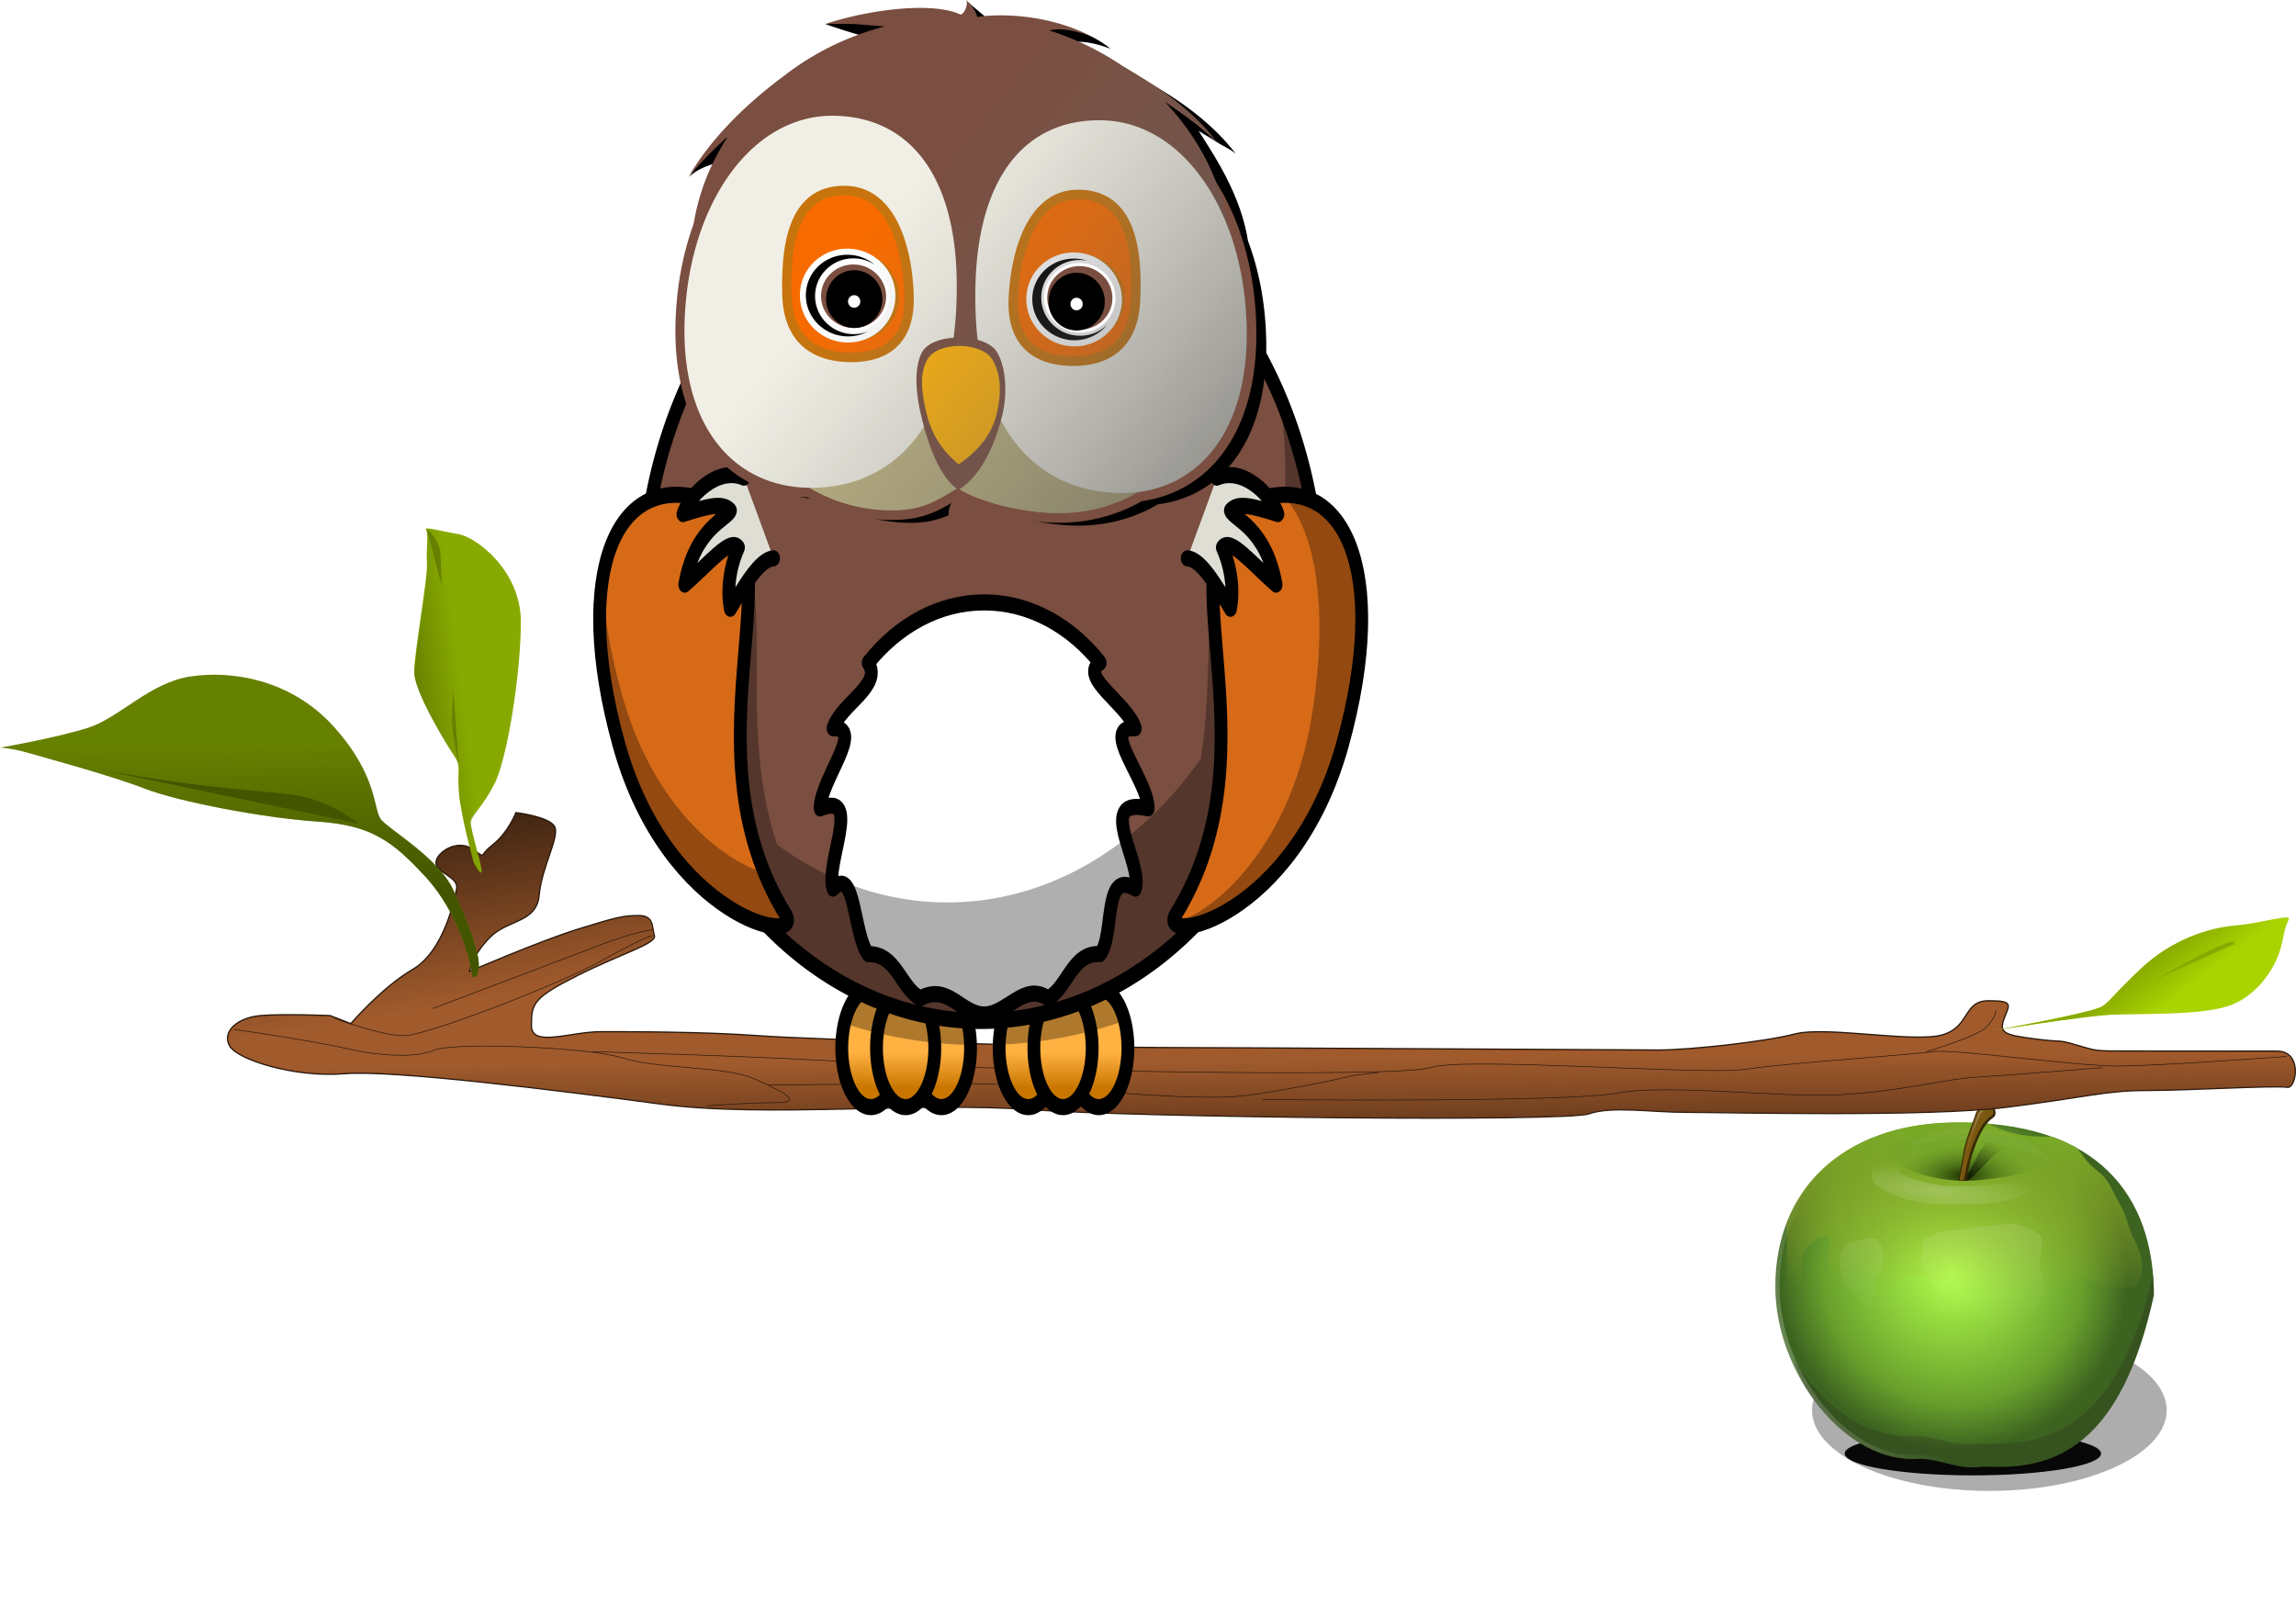 <svg xmlns="http://www.w3.org/2000/svg" xmlns:xlink="http://www.w3.org/1999/xlink" viewBox="0 0 723.48 506.17"><defs><linearGradient id="I" y2="410.61" gradientUnits="userSpaceOnUse" y1="419.97" gradientTransform="matrix(.78 -1.25 -1.25 -.78 1030.8 751.92)" x2="228.09" x1="231.57"><stop offset="0" stop-color="#8a0"/><stop offset="1" stop-color="#8a0" stop-opacity="0"/></linearGradient><linearGradient id="J" y2="362.28" xlink:href="#f" gradientUnits="userSpaceOnUse" y1="354.02" gradientTransform="matrix(1.781 0 0 1.706 -73.145 422.43)" x2="219.61" x1="219.61"/><linearGradient id="G" y2="387.94" gradientUnits="userSpaceOnUse" y1="389.22" gradientTransform="translate(-162.32 -564.48) scale(1.609)" x2="190.66" x1="180.97"><stop offset="0" stop-color="#668000"/><stop offset="1" stop-color="#668000" stop-opacity="0"/></linearGradient><linearGradient id="F" y2="445.49" gradientUnits="userSpaceOnUse" y1="406.64" gradientTransform="matrix(2.277 0 0 1.774 -292.9 -639.71)" x2="206.77" x1="198.5"><stop offset="0" stop-color="#28170b"/><stop offset="1" stop-color="#28170b" stop-opacity="0"/></linearGradient><linearGradient id="E" y2="459.21" gradientUnits="userSpaceOnUse" y1="476.45" gradientTransform="matrix(2.277 0 0 1.774 -292.9 -639.71)" x2="291.94" x1="292.11"><stop offset="0" stop-color="#502d16"/><stop offset="1" stop-color="#502d16" stop-opacity="0"/></linearGradient><linearGradient id="f"><stop offset="0" stop-color="#ffb142"/><stop offset="1" stop-color="#c87600"/></linearGradient><linearGradient id="K" y2="362.28" xlink:href="#f" gradientUnits="userSpaceOnUse" y1="354.02" gradientTransform="matrix(1.781 0 0 1.706 -107.65 422.43)" x2="238.98" x1="238.98"/><linearGradient id="j" y2="311.95" gradientUnits="userSpaceOnUse" y1="343.28" x2="-66.758" x1="-134.76"><stop offset="0" stop-color="#f8f8f8"/><stop offset="1" stop-color="#f8f8f8" stop-opacity="0"/></linearGradient><linearGradient id="L" y2="362.28" xlink:href="#f" gradientUnits="userSpaceOnUse" y1="354.02" gradientTransform="matrix(1.781 0 0 1.706 -90.645 422.43)" x2="229.44" x1="229.44"/><linearGradient id="M" y2="362.28" xlink:href="#f" gradientUnits="userSpaceOnUse" y1="354.02" gradientTransform="matrix(1.781 0 0 1.706 3.855 422.43)" x2="176.39" x1="176.39"/><linearGradient id="N" y2="362.28" xlink:href="#f" gradientUnits="userSpaceOnUse" y1="354.02" gradientTransform="matrix(1.781 0 0 1.706 -30.645 422.43)" x2="195.75" x1="195.75"/><linearGradient id="O" y2="362.28" xlink:href="#f" gradientUnits="userSpaceOnUse" y1="354.02" gradientTransform="matrix(1.781 0 0 1.706 -13.645 422.43)" x2="186.21" x1="186.21"/><linearGradient id="A" y2="109.28" gradientUnits="userSpaceOnUse" y1="147.26" gradientTransform="translate(-.135 -.809)" x2="243.95" x1="211.03"><stop offset="0"/><stop offset="1" stop-opacity="0"/></linearGradient><linearGradient id="P" y2="254.73" gradientUnits="userSpaceOnUse" y1="537.73" gradientTransform="rotate(-36.238 115.755 819.587)" x2="558.96" x1="529.12"><stop offset="0" stop-color="#363636"/><stop offset="1" stop-color="#757575" stop-opacity="0"/></linearGradient><linearGradient id="D" y2="101.95" gradientUnits="userSpaceOnUse" y1="99.834" x2="225.37" x1="220.9"><stop offset="0" stop-color="#fff"/><stop offset="1" stop-color="#fff" stop-opacity="0"/></linearGradient><linearGradient id="b"><stop offset="0" stop-color="#1d3300"/><stop offset=".496" stop-color="#68a02c" stop-opacity=".237"/><stop offset="1" stop-color="#61a334" stop-opacity="0"/></linearGradient><linearGradient id="r" y2="272.92" gradientUnits="userSpaceOnUse" y1="174.78" x2="-28.859" x1="-24.924"><stop offset="0" stop-color="#7aa827"/><stop offset="1" stop-color="#a3a827" stop-opacity="0"/></linearGradient><linearGradient id="u" y2="295.47" gradientUnits="userSpaceOnUse" y1="206.27" x2="-51.159" x1="-47.224"><stop offset="0" stop-color="#fff"/><stop offset="1" stop-color="#fff" stop-opacity="0"/></linearGradient><linearGradient id="H" y2="398.46" gradientUnits="userSpaceOnUse" y1="426.39" gradientTransform="translate(-162.78 -565.16) scale(1.609)" x2="142.22" x1="142.75"><stop offset="0" stop-color="#450"/><stop offset="1" stop-color="#450" stop-opacity="0"/></linearGradient><filter id="o" height="1.238" width="1.184" color-interpolation-filters="sRGB" y="-.119" x="-.092"><feGaussianBlur stdDeviation="10.988"/></filter><filter id="w" height="1.267" width="1.051" color-interpolation-filters="sRGB" y="-.134" x="-.025"><feGaussianBlur stdDeviation=".992"/></filter><filter id="l" color-interpolation-filters="sRGB"><feGaussianBlur stdDeviation=".957"/></filter><filter id="C" color-interpolation-filters="sRGB"><feGaussianBlur stdDeviation=".215"/></filter><filter id="g" height="2.193" width="1.148" color-interpolation-filters="sRGB" y="-.597" x="-.074"><feGaussianBlur stdDeviation="9.881"/></filter><filter id="h" height="1.877" width="1.125" color-interpolation-filters="sRGB" y="-.439" x="-.063"><feGaussianBlur stdDeviation="5.154"/></filter><filter id="z" color-interpolation-filters="sRGB"><feGaussianBlur stdDeviation=".577"/></filter><filter id="t" color-interpolation-filters="sRGB"><feGaussianBlur stdDeviation="2.94"/></filter><filter id="q" color-interpolation-filters="sRGB"><feGaussianBlur stdDeviation="5.807"/></filter><clipPath id="y" clipPathUnits="userSpaceOnUse"><path d="M172.55 119.65s20.116 15.239 54.078 11.761c34.148-3.52 40.784-10.055 40.784-10.055 28.523-31.582-136.2-25.141-94.862-1.706z" fill-rule="evenodd" fill="url(#c)"/></clipPath><clipPath id="s" clipPathUnits="userSpaceOnUse"><path d="M100.84 272.89c-21.478 104.6-64.957 118.7-105.82 117-7.884-.329-7.531 1.232-16.45.102-7.776-.986-21.327-6.02-29.172-5.438-46.974 3.483-91.992-58.48-91.992-117.48 0-66.546 44.033-110.23 113.13-111.82 95.305-2.183 130.31 51.099 130.31 117.64z" color="#000" fill="#6ea827"/></clipPath><clipPath id="i" clipPathUnits="userSpaceOnUse"><path d="M100.84 272.89c-21.478 104.6-64.957 118.7-105.82 117-7.884-.329-7.531 1.232-16.45.102-7.776-.986-21.327-6.02-29.172-5.438-46.974 3.483-91.992-58.48-91.992-117.48 0-66.546 44.033-110.23 113.13-111.82 95.305-2.183 130.31 51.099 130.31 117.64z" color="#000" fill="#6ea827"/></clipPath><clipPath id="B" clipPathUnits="userSpaceOnUse"><path d="M214.7 131.12l6.077.245c-2.534 1.72 4.834-35.349 16.014-42.739 4.832-3.194-1.203-12.315-3.82-10.933 0 0-6.47 4.671-7.23 8.094-.76 3.423-6.72 17.603-8.132 27.846-1.412 10.242-2.563 14.888-2.91 17.488z" fill-rule="evenodd" fill="#372a07"/></clipPath><clipPath id="p" clipPathUnits="userSpaceOnUse"><path d="M95.242 274.25C74.748 373.191 33.265 386.52-5.718 384.91c-7.522-.311-7.186 1.165-15.694.096-7.419-.932-20.347-5.694-27.833-5.144-44.818 3.296-87.768-55.315-87.768-111.12 0-62.944 42.012-104.26 107.94-105.77 90.929-2.064 124.32 48.333 124.32 111.28z" color="#000" fill="#6ea827"/></clipPath><clipPath id="n" clipPathUnits="userSpaceOnUse"><path d="M97.162 268.96c-21.018 104.6-63.56 118.69-103.54 116.99-7.715-.329-7.37 1.232-16.095.102-7.608-.986-20.867-6.02-28.544-5.438-45.962 3.483-90.01-58.48-90.01-117.48 0-66.546 43.085-110.23 110.7-111.82 93.251-2.183 127.5 51.099 127.5 117.64z" color="#000" fill="#6ea827"/></clipPath><radialGradient id="c" gradientUnits="userSpaceOnUse" xlink:href="#b" cx="-81.082" cy="44.942" r="44.556" gradientTransform="matrix(-.015 -.96 1.935 -.028 127.6 52.018)"/><radialGradient id="v" cx="-81.082" xlink:href="#b" gradientUnits="userSpaceOnUse" cy="44.942" r="44.556" gradientTransform="matrix(-.018 -1.177 2.372 -.034 134.99 46.135)"/><radialGradient id="x" cx="204" gradientUnits="userSpaceOnUse" cy="148.68" r="41.193" gradientTransform="matrix(-1.337 -.104 .027 -.218 472.64 188.56)"><stop offset="0" stop-color="#fff"/><stop offset="1" stop-color="#fff" stop-opacity="0"/></radialGradient><radialGradient id="k" gradientUnits="userSpaceOnUse" cx="-44.642" cy="283.91" r="121.72" gradientTransform="matrix(.188 .978 -.909 .174 237.7 251.61)"><stop offset="0" stop-color="#b3ff4b"/><stop offset=".738" stop-color="#68a02c"/><stop offset="1" stop-color="#3c6320"/></radialGradient><pattern id="a" xlink:href="#e" patternTransform="matrix(.59 0 0 .414 1.724 5.44)"/><pattern id="e" xlink:href="#d" patternTransform="matrix(.59 0 0 .414 162.62 -160.56)"/><pattern id="m" width="39.501" patternUnits="userSpaceOnUse" patternTransform="translate(160.89 -166)" height="24.735"><path fill="url(#a)" d="M1.724 5.439h32.882v19.296H1.724z"/><path fill="none" d="M0 0h39.501v24.735H0z"/></pattern><pattern id="d" width="55.733" patternUnits="userSpaceOnUse" patternTransform="translate(163.81 -152.85)" height="46.659"><path d="M-278.72-209.71a2.886 7.834 0 11-5.77 0 2.886 7.834 0 115.77 0z" transform="matrix(.741 0 0 .46 262.24 100.97)" color="#000" fill-rule="evenodd" fill="#d7eb90"/><path d="M-278.72-209.71a2.886 7.834 0 11-5.77 0 2.886 7.834 0 115.77 0z" transform="matrix(.741 0 0 .46 253.16 126.8)" color="#000" fill-rule="evenodd" fill="#d7eb90"/><path d="M-278.72-209.71a2.886 7.834 0 11-5.77 0 2.886 7.834 0 115.77 0z" transform="matrix(.741 0 0 .46 241.64 111.22)" color="#000" fill-rule="evenodd" fill="#d7eb90"/><path d="M-278.72-209.71a2.886 7.834 0 11-5.77 0 2.886 7.834 0 115.77 0z" transform="matrix(.741 0 0 .46 219.23 100.01)" color="#000" fill-rule="evenodd" fill="#d7eb90"/><path d="M-278.72-209.71a2.886 7.834 0 11-5.77 0 2.886 7.834 0 115.77 0z" transform="matrix(.741 0 0 .46 236.44 139.47)" color="#000" fill-rule="evenodd" fill="#d7eb90"/><path d="M-278.72-209.71a2.886 7.834 0 11-5.77 0 2.886 7.834 0 115.77 0z" transform="matrix(.741 0 0 .46 210.79 125.5)" color="#000" fill-rule="evenodd" fill="#d7eb90"/><path d="M-278.72-209.71a2.886 7.834 0 11-5.77 0 2.886 7.834 0 115.77 0z" transform="matrix(.741 0 0 .46 210.79 125.5)" color="#000" fill-rule="evenodd" fill="#d7eb90"/></pattern></defs><path d="M411.8 322.43c0 9.148-59.709 16.563-133.36 16.563-73.655 0-133.36-7.416-133.36-16.563 0-9.148 59.709-16.563 133.36-16.563 73.655 0 133.36 7.416 133.36 16.563z" transform="matrix(.419 0 0 1.536 510.192 -50.819)" opacity=".677" fill-rule="evenodd" color="#000" filter="url(#g)" fill="#4d4d4d"/><path d="M304.27 315c0 6.488-36.905 11.748-82.43 11.748s-82.43-5.26-82.43-11.748c0-6.488 36.905-11.748 82.43-11.748s82.43 5.26 82.43 11.748z" transform="matrix(.49 0 0 .585 512.956 273.832)" fill-rule="evenodd" color="#000" fill-opacity=".953" filter="url(#h)"/><path d="M100.84 272.89c-21.478 104.6-64.957 118.7-105.82 117-7.884-.329-7.531 1.232-16.45.102-7.776-.986-21.327-6.02-29.172-5.438-46.974 3.483-91.992-58.48-91.992-117.48 0-66.546 44.033-110.23 113.13-111.82 95.305-2.183 130.31 51.099 130.31 117.64z" clip-path="url(#i)" transform="matrix(.49 0 0 .462 629.291 282.1)" stroke-opacity=".301" color="#000" stroke="url(#j)" stroke-width="5.411" fill="url(#k)"/><path d="M100.84 272.89c-21.478 104.6-64.957 118.7-105.82 117-7.884-.329-7.531 1.232-16.45.102-7.776-.986-21.327-6.02-29.172-5.438-46.974 3.483-91.992-58.48-91.992-117.48 0-66.546 44.033-110.23 113.13-111.82 95.305-2.183 130.31 51.099 130.31 117.64z" clip-path="url(#i)" transform="matrix(.49 0 0 .462 629.291 282.1)" opacity=".092" color="#000" filter="url(#l)" stroke="url(#d)" stroke-width="2.577" fill="url(#m)"/><path d="M92.378 214.65c3.1 12.069 4.531 25.045 4.531 38.562-21.48 104.6-64.948 118.71-105.81 117-7.884-.329-7.55 1.224-16.469.094-7.776-.986-21.31-6.02-29.156-5.438-29.224 2.168-57.69-21.009-75.03-53.03 13.12 45.792 49.337 84.684 86.811 81.905 7.846-.582 21.412 4.452 29.188 5.438 8.918 1.13 8.553-.454 16.438-.125 40.864 1.705 84.363-12.366 105.84-116.97 0-25.125-5.003-48.366-16.344-67.438z" clip-path="url(#n)" transform="matrix(.501 0 0 .462 630.047 283.918)" opacity=".477" color="#000" filter="url(#o)" fill="#241f1c"/><path d="M-86.577 173.47c-6.7-.912-11.022 5.775-15.741 10.494-5.627 5.627-12.1 9.77-15.741 17.053-3.482 6.965-6.973 8.7-10.494 15.741-2.555 5.111-1.312 13.59-1.312 19.677v19.677c0 8.201-.671 12.446 3.936 17.053 6.868 6.869 5.247-8.806 5.247-14.43 0-8.495.482-12.288 5.247-17.053 5.787-5.788 14.35-8.868 11.806 1.312-1.893 7.57-1.573 12.595 1.312 18.365 3.07 6.141 6.139 8.29 11.805 2.623 5.335-5.334-1.396-10.579 6.56-2.623 5.255 5.255 8.413 11.014 15.74 9.182 6.968-1.742 5.097-9.182 17.053-9.182 8.965 0 8.05 3.935 15.741 3.935 11.333 0 10.82.652 14.43 7.87 3.953 7.905 7.302 8.614 11.806 13.119 5.664 5.664 8.709 2.75 11.806 10.494 1.838 4.593 8.282-6.07 10.494-10.494 3.542-7.083 11.39-11.494 17.053-15.741 3.636-2.727 7.666 2.829 14.43-3.936 6.523-6.522 13.336-1.094 17.053 2.624 1.96 1.96 16.56 0 19.677 0 5.103 0 6.56-9.146 6.56-14.43 0-5.683-2.995-12.548-5.248-17.053-2.815-5.63-3.962-13.17-6.559-18.365l-7.87-15.74c-3.378-6.756-8.218-9.53-11.806-13.119-3.752-3.752-5.894-8.517-9.183-11.806-5.401-5.401-7.408-6.559-15.74-6.559-6.267 0-14.085-.241-18.366-1.312-7.168-1.792-9.534-2.143-15.74-5.247-5.73-2.864-5.674-5.247-14.43-5.247H-56.407c-7.807 0-10.689 5.443-14.43 9.183-3.345 3.345-11.33 3.935-15.74 3.935z" clip-path="url(#p)" transform="matrix(.514 0 0 .488 629.791 274.228)" color="#000" filter="url(#q)" fill="url(#r)"/><path d="M-97.072 237.75c-2.436 2.89-5.36 11.352-3.935 17.053 2.487 9.95 1.563 10.027 9.182 15.741 4.888 3.666 4.65 8.884 10.494 11.806 2.432 1.216 2.624-14.621 2.624-17.053 0-4.128 5.247-6.538 5.247-14.43 0-8.835.196-11.61-3.936-15.741-2.874-2.875-17.744 1.85-19.676 2.624zm52.471-3.935c-3.65-3.651-4.706 15.284-3.935 18.365 2.476 9.904 7.87 6.732 7.87 18.365 0 9.44.89 10.072 5.247 14.43 4.41 4.41 10.106 3.51 17.053 5.247 7.33 1.832 12.21 5.247 19.677 5.247 8.535 0 13.328-4.04 20.988-7.87 2.26-1.13 6.374-14.245 7.871-15.742 3.339-3.338-2.623-15.132-2.623-18.365 0-7.51 1.311-10.866 1.311-18.365 0-4.647-10.873-9.277-15.74-10.494-5.624-1.406-15.607 1.312-22.3 1.312-7.075 0-12.453 2.624-19.678 2.624-8.657 0-8.434 1.593-15.74 5.247z" clip-path="url(#s)" transform="matrix(.49 0 0 .462 629.291 282.1)" opacity=".358" filter="url(#t)" fill-rule="evenodd" fill="url(#u)"/><path d="M190.08 129.03s24.656 18.678 66.282 14.416c41.854-4.314 49.988-12.324 49.988-12.324 34.959-38.709-166.93-30.815-116.27-2.092z" fill-rule="evenodd" fill="url(#v)" transform="matrix(.4 0 0 .377 521.512 317.82)"/><path d="M207.5 98.429s-30.549 10.951-18.445 9.799c22.789-7.792 52.043-6.131 74.931 1.729-17.051-14.484-33.607-12.765-56.487-11.528z" transform="matrix(.575 .063 -.053 .682 501.117 275.174)" opacity=".185" fill-rule="evenodd" color="#000" filter="url(#w)" fill="#fff"/><path transform="matrix(.689 0 0 .823 468.872 263.998)" d="M186.03 121.66c-6.706-1.044-15.379 6.99-7.406 12.062 10.904 5.912 23.63 7.127 35.906 6.702 14.628.43 30.156-1.114 42.626-9.077 2.814-6.069-4.015-2.731-7.594-1.531-12.974 3.438-26.759 3.777-40.183 3.534-7.024-.74-15.233-1.983-21.098-5.19 1.274-2.356.96-6.48-2.25-6.5z" opacity=".465" filter="url(#w)" fill-rule="evenodd" fill="url(#x)"/><path d="M223.09 127.66l6.605-11.188s2.966-7.818 10.11-11.053c7.144-3.235 12.806-2.292 12.806-2.292l7.414 6.336s-10.784-2.696-22.511 9.3-19.006 16.176-19.006 16.176c-1.857-2.817-3.509 4.88 4.583-7.28z" clip-path="url(#y)" transform="matrix(.489 -.03 .032 .461 506.854 318.004)" filter="url(#z)" fill-rule="evenodd" fill="url(#A)"/><g transform="matrix(.49 0 0 .462 511.9 311.43)" clip-path="url(#B)" fill-rule="evenodd"><path d="M214.7 131.12l6.077.245c-2.534 1.72 4.834-35.349 16.014-42.739 4.832-3.194-1.203-12.315-3.82-10.933 0 0-6.47 4.671-7.23 8.094-.76 3.423-6.72 17.603-8.132 27.846-1.412 10.242-2.563 14.888-2.91 17.488z" fill="#372a07"/><path d="M233.13 78.205c-.128.094-1.514 1.1-3.09 2.577-1.647 1.544-3.283 3.574-3.543 4.745-.442 1.994-2.094 6.279-3.85 11.509-1.757 5.23-3.611 11.289-4.298 16.27-1.318 9.563-2.492 14.888-2.902 17.479l2.641.139c-.008-.98.784-3.487 1.03-5.117.518-3.416 1.543-8.168 3.015-13.2 1.472-5.033 3.381-10.35 5.645-14.923 2.264-4.574 4.872-8.407 7.988-10.467.906-.6 1.247-1.356 1.305-2.377s-.006-2.832-.557-3.957c-.552-1.126-1.593-1.59-2.286-2.164-.346-.287-.677-.461-.874-.521s-.21 0-.224.007z" filter="url(#C)" fill="#db9b1e" fill-opacity=".411"/><path d="M233.01 80.086c-1.934 1.568-4.245 3-5.287 5.349-4.084 10.784-3.952 12.263-6.11 18.326-1.221 4.928-2.08 9.942-3.067 14.923-.735 3.876-1.447 7.757-2.152 11.639 1.237.796.817-3.063 1.543-4.41 1.84-14.181 5.33-27.655 10.86-39.626 1.29-2.31 3.606-3.782 5.555-5.455-.138-.508-1.008-.386-1.342-.746z" opacity=".262" fill="url(#D)"/></g><g><path d="M110.541 322.61l-6.505-2.534s-14.637-.633-21.956 0c-7.319.634-12.198 5.068-9.758 9.502 2.44 4.434 20.608 10.09 36.058 8.823 15.45-1.267 66.4 5.112 99.74 9.546 33.34 4.434 81.4-.787 116.36 1.747 34.967 2.534 168.85 3.878 176.17 1.345 7.32-2.534 19.435-.48 30.82-.48 11.384 0 75.625 1.574 100.83-1.593 25.208-3.167 31.04-5.285 44.05-5.285s40.146-1.649 44.446-1.004c2.776.416 4.879-11.402-3.253-11.402s-38.079-.045-47.837-.045-8.945 0-15.45-1.9c-6.505-1.9-3.253-.634-13.011-1.9-9.758-1.268-11.384-1.901-9.758-6.335 1.626-4.434 3.253-5.701-4.879-5.701s-5.692 8.234-14.637 10.768c-8.945 2.534-36.593-2.841-46.351-.308s-33.34 5.068-43.098 5.068-134.22-.775-156.99-.775c-22.769 0-109.44-2.47-126.52-3.737-17.077-1.267-39.845-1.267-49.603-1.267s-21.956 5.068-21.956-1.9.528-8.734 14.352-15.702 25.208-10.135 24.395-12.67c-.813-2.533 0-6.333-4.879-6.333s-7.034.5-19.231 4.3c-12.198 3.8-34.153 13.302-34.153 13.302s.813-5.067 6.505-10.768c5.693-5.7 14.637-4.434 15.45-13.302.814-8.868 6.506-18.37 4.88-21.537-1.627-3.167-12.199-4.434-12.199-4.434s-2.44 6.334-7.318 10.135c-4.88 3.8-1.626 4.434-6.505 1.267-4.88-3.167-11.384 1.267-11.384 4.434s7.318 4.434 6.505 8.235c-.813 3.8-4.066 19.636-13.824 25.337-9.758 5.7-19.516 17.103-19.516 17.103z" fill-rule="evenodd" stroke="#28170b" stroke-width=".402" fill="#a05a2c"/><path d="M108.8 163.24l-6.505-2.534s-14.637-.633-21.956 0c-7.319.634-12.198 5.068-9.758 9.502 2.44 4.434 20.608 10.09 36.058 8.823 15.45-1.267 66.4 5.112 99.74 9.546 33.34 4.434 81.4-.787 116.36 1.747 34.967 2.534 168.85 3.878 176.17 1.345 7.32-2.534 19.435-.48 30.82-.48 11.384 0 75.625 1.574 100.83-1.593 25.208-3.167 31.04-5.285 44.05-5.285s40.146-1.649 44.446-1.004c2.776.416 4.879-11.402-3.253-11.402s-38.079-.045-47.837-.045-8.945 0-15.45-1.9c-6.505-1.9-3.253-.634-13.011-1.9-9.758-1.268-11.384-1.901-9.758-6.335 1.626-4.434 3.253-5.701-4.879-5.701s-5.692 8.234-14.637 10.768c-8.945 2.534-36.593-2.841-46.351-.308s-33.34 5.068-43.098 5.068-134.22-.775-156.99-.775c-22.769 0-109.44-2.47-126.52-3.737-17.077-1.267-39.845-1.267-49.603-1.267s-21.956 5.068-21.956-1.9-.43-8.734 13.394-15.702 25.208-10.135 24.395-12.67c-.813-2.533 0-6.333-4.879-6.333s-6.076.5-18.273 4.3c-12.198 3.8-34.153 13.302-34.153 13.302s.813-5.067 6.505-10.768c5.693-5.7 14.637-4.434 15.45-13.302.814-8.868 6.506-18.37 4.88-21.537-1.627-3.167-12.199-4.434-12.199-4.434s-2.44 6.334-7.318 10.135c-4.88 3.8-1.626 4.434-6.505 1.267-4.88-3.167-11.384 1.267-11.384 4.434s7.318 4.434 6.505 8.235c-.813 3.8-4.066 19.636-13.824 25.337-9.758 5.7-19.516 17.103-19.516 17.103z" fill-rule="evenodd" fill="url(#E)" transform="translate(1.741 159.37)"/><path d="M108.8 163.24l-6.505-2.534s-14.637-.633-21.956 0c-7.319.634-12.198 5.068-9.758 9.502 2.44 4.434 20.608 10.09 36.058 8.823 15.45-1.267 66.4 5.112 99.74 9.546 33.34 4.434 81.4-.787 116.36 1.747 34.967 2.534 168.85 3.878 176.17 1.345 7.32-2.534 19.435-.48 30.82-.48 11.384 0 75.625 1.574 100.83-1.593 25.208-3.167 31.04-5.285 44.05-5.285s40.146-1.649 44.446-1.004c2.776.416 4.879-11.402-3.253-11.402s-38.079-.045-47.837-.045-8.945 0-15.45-1.9c-6.505-1.9-3.253-.634-13.011-1.9-9.758-1.268-11.384-1.901-9.758-6.335 1.626-4.434 3.253-5.701-4.879-5.701s-5.692 8.234-14.637 10.768c-8.945 2.534-36.593-2.841-46.351-.308s-33.34 5.068-43.098 5.068-134.22-.775-156.99-.775c-22.769 0-109.44-2.47-126.52-3.737-17.077-1.267-39.845-1.267-49.603-1.267s-21.956 5.068-21.956-1.9.21-8.734 14.033-15.702c13.824-6.968 25.208-10.135 24.395-12.67-.813-2.533 0-6.333-4.879-6.333s-6.714.5-18.912 4.3-34.153 13.302-34.153 13.302.813-5.067 6.505-10.768c5.693-5.7 14.637-4.434 15.45-13.302.814-8.868 6.506-18.37 4.88-21.537-1.627-3.167-12.199-4.434-12.199-4.434s-2.44 6.334-7.318 10.135c-4.88 3.8-1.626 4.434-6.505 1.267-4.88-3.167-11.384 1.267-11.384 4.434s7.318 4.434 6.505 8.235c-.813 3.8-4.066 19.636-13.824 25.337-9.758 5.7-19.516 17.103-19.516 17.103z" fill-rule="evenodd" fill="url(#F)" transform="translate(1.741 159.37)"/><path d="M149.181 271.52s-4.023-14.655-4.598-21.839c-.575-7.184.862-8.046-1.437-11.494-2.299-3.448-12.644-20.402-12.644-26.437s4.31-29.598 4.023-34.196c-.287-4.598.575-9.483-.287-10.632-.862-1.15 5.173.575 10.345 1.437 5.173.862 19.54 11.207 19.54 27.586s-4.31 43.39-8.333 51.15c-4.023 7.758-7.184 9.77-7.472 11.782-.287 2.011 3.736 14.368 3.449 15.805-.288 1.437-2.587-2.874-2.587-3.161z" fill-rule="evenodd" fill="#8a0"/><path d="M144.581 241.05s-2.18-9.864-2.18-13.599c0-3.736.456-9.668.456-9.668M134.471 166.691s4.023 3.161 4.31 8.046c.288 4.886.288 9.483.288 9.483M147.991 303.18s-3.448-15.517-13.793-26.724c-10.35-11.21-16.96-16.39-34.2-17.535-17.241-1.149-43.966-6.322-54.311-10.345-10.344-4.023-30.46-9.483-36.494-11.207-6.035-1.724-9.196-1.724-9.196-1.724s18.104-3.161 27.874-6.322 19.253-14.081 31.897-16.092c12.644-2.012 31.897.575 45.69 16.092s12.07 25.862 14.655 29.023c2.587 3.16 18.104 12.069 22.701 22.127 4.598 10.058 8.334 19.828 8.047 24.138-.288 4.31-2.012 3.16-2.012 3.16l-.862-4.597z" fill-rule="evenodd" fill="#668000"/><path d="M113.121 259.62s-8.959-7.247-19.878-8.972c-10.92-1.724-25.747-1.44-61.93-8.189" fill-rule="evenodd" fill="#450"/><path d="M628.531 324.71s26.838-4.356 36.302-4.883c9.464-.527 29.616.429 38.554-3.223 8.938-3.653 14.247-12.812 15.579-18.997 1.332-6.186 1.354-5.924 2.25-7.847.895-1.924-8.612 1.248-17.005 1.95-8.393.7-19.954 4.573-29.262 13.273-9.308 8.702-9.461 10.035-12.455 12.134s-34.225 7.615-33.963 7.593z" fill-rule="evenodd" fill="#aad400"/><path d="M679.201 308.67s26.251-15.368 24.871-11.132" fill-rule="evenodd" fill="#8a0"/><path d="M147.57 112.62s-4.023-14.655-4.598-21.839c-.575-7.184.862-8.046-1.437-11.494-2.298-3.448-12.644-20.402-12.644-26.437 0-6.034 4.31-29.598 4.023-34.196-.287-4.598.575-9.483-.287-10.632-.862-1.15 5.173.575 10.345 1.437 5.173.862 19.54 11.207 19.54 27.586s-4.31 43.39-8.333 51.15c-4.023 7.759-7.184 9.77-7.472 11.782-.287 2.011 3.736 14.368 3.449 15.805-.288 1.437-2.587-2.874-2.587-3.161z" fill-rule="evenodd" fill="url(#G)" transform="translate(1.741 159.37)"/><path d="M146.25 143.81s-3.448-15.517-13.793-26.724c-10.35-11.21-16.96-16.39-34.2-17.535-17.241-1.149-43.966-6.322-54.311-10.345-10.344-4.023-30.46-9.483-36.494-11.207-6.035-1.724-9.196-1.724-9.196-1.724s18.104-3.161 27.874-6.322S45.383 55.872 58.027 53.86c12.644-2.012 31.897.575 45.69 16.092s12.07 25.862 14.655 29.023c2.587 3.16 18.104 12.069 22.701 22.127 4.598 10.058 8.334 19.828 8.047 24.138-.288 4.31-2.012 3.16-2.012 3.16l-.862-4.597z" fill-rule="evenodd" fill="url(#H)" transform="translate(1.741 159.37)"/><path d="M626.79 165.34s26.838-4.356 36.302-4.883c9.464-.527 29.616.429 38.554-3.223 8.938-3.653 14.247-12.812 15.579-18.997 1.332-6.186 1.354-5.924 2.25-7.847.895-1.924-8.612 1.248-17.005 1.95-8.393.7-19.954 4.572-29.262 13.273s-9.461 10.035-12.455 12.134-34.225 7.615-33.963 7.593z" fill-rule="evenodd" fill="url(#I)" transform="translate(1.741 159.37)"/><path d="M73.643 324.4s24.535 3.52 35.512 6.035c10.976 2.515 21.953 3.018 27.764.503s48.425-1.005 59.402 2.515c10.976 3.52 32.283 2.515 41.323 6.539 9.04 4.023 16.142 7.544 6.457 7.544-9.685 0-21.307 1.006-21.307 1.006" stroke="#28170b" stroke-width=".201" fill="none"/><path d="M186.631 331.44s56.173 1.509 85.874 3.52 167.23 5.03 178.2 1.51c10.976-3.521 85.874 2.514 99.433.503s52.299-4.527 58.756-5.533c6.457-1.006 44.551 4.527 58.11 4.527s53.591-3.018 53.591-3.018" stroke="#28170b" stroke-width=".201" fill="none"/><path d="M242.161 342s33.575-.503 61.339-.503 71.024 6.538 91.039 3.52c20.016-3.017 31.638-6.035 31.638-6.035l8.394-1.006M397.771 346.53s95.559 1.006 111.7-2.012c16.142-3.017 51.653 1.51 70.378.503 18.724-1.006 33.575-5.03 42.614-5.532 9.04-.503 40.031-3.018 40.031-3.018M606.961 331.44s15.496-4.527 18.724-7.544c3.228-3.018 3.228-5.533 3.228-5.533M105.281 320.88s14.85 5.532 21.953 5.532c7.102 0 48.613-16.021 62.172-23.566 13.559-7.545 16.17-7.979 16.17-7.979" stroke="#28170b" stroke-width=".201" fill="none"/><path d="M136.271 317.86s40.031-15.089 51.654-19.615c11.622-4.527 17.816-5.28 17.816-5.28" stroke="#28170b" stroke-width=".201" fill="none"/></g><g><path d="M308.04 1024.7a14.25 23.024 0 01-28.5 0 14.25 23.024 0 1128.5 0z" stroke-linejoin="round" stroke="#000" stroke-linecap="round" stroke-width="6.265" fill="url(#J)" transform="matrix(.644 0 0 .809 107.444 -498.691)"/><path d="M273.54 1024.7a14.25 23.024 0 01-28.5 0 14.25 23.024 0 1128.5 0z" stroke-linejoin="round" stroke="#000" stroke-linecap="round" stroke-width="6.265" fill="url(#K)" transform="matrix(.644 0 0 .809 107.444 -498.691)"/><path d="M290.54 1024.7a14.25 23.024 0 01-28.5 0 14.25 23.024 0 1128.5 0z" stroke-linejoin="round" stroke="#000" stroke-linecap="round" stroke-width="6.265" fill="url(#L)" transform="matrix(.644 0 0 .809 107.444 -498.691)"/><path d="M385.04 1024.7a14.25 23.024 0 01-28.5 0 14.25 23.024 0 1128.5 0z" stroke-linejoin="round" stroke="#000" stroke-linecap="round" stroke-width="6.265" fill="url(#M)" transform="matrix(.644 0 0 .809 107.444 -498.691)"/><path d="M350.54 1024.7a14.25 23.024 0 01-28.5 0 14.25 23.024 0 1128.5 0z" stroke-linejoin="round" stroke="#000" stroke-linecap="round" stroke-width="6.265" fill="url(#N)" transform="matrix(.644 0 0 .809 107.444 -498.691)"/><path d="M367.54 1024.7a14.25 23.024 0 01-28.5 0 14.25 23.024 0 1128.5 0z" stroke-linejoin="round" stroke="#000" stroke-linecap="round" stroke-width="6.265" fill="url(#O)" transform="matrix(.644 0 0 .809 107.444 -498.691)"/><path d="M274.319 311.443c-3.737 0-6.938 4.554-8.367 11.071 12.21 4.104 25.624 6.499 39.722 6.825-.192-9.937-4.211-17.896-9.151-17.896-2.125 0-4.076 1.478-5.632 3.943-1.555-2.465-3.507-3.943-5.631-3.943-2.05 0-3.943 1.38-5.47 3.69-1.528-2.31-3.42-3.69-5.471-3.69zm49.556 0c-4.928 0-8.94 7.919-9.151 17.82 14.082-.57 27.427-3.223 39.54-7.558-1.51-6.08-4.606-10.263-8.185-10.263-2.125 0-4.076 1.478-5.632 3.943-1.555-2.465-3.507-3.943-5.631-3.943-2.05 0-3.943 1.38-5.47 3.69-1.528-2.31-3.42-3.69-5.471-3.69z" fill-opacity=".314"/><path d="M478.7 848.59a165.56 165.56 0 01-331.13 0 165.56 165.56 0 11331.13 0z" stroke="#000" stroke-linecap="round" stroke-width="6.265" fill="#7a4e40" transform="matrix(.644 0 0 .809 107.444 -498.691)"/><path d="M394.97 931.37c-26.5-4.924-2.247 21.631-6.31 31.233-16.064-7.898-9.943 18.25-17.208 25.514-13.764-.736-15.912 13.143-25.514 17.207-11.602-6.437-20.156 6.31-31.233 6.31-11.076 0-17.63-12.246-31.233-6.31-9.601-4.063-11.75-17.443-25.514-17.207-7.264-7.264-6.143-34.912-17.207-25.514-4.063-9.602 14.69-38.156-6.31-31.233 0-11.076 22.246-31.631 6.31-31.233 4.064-9.602 24.443-16.75 17.207-25.514 14.528-14.528 34.594-23.517 56.747-23.517s42.22 8.99 56.747 23.517c-10.736 5.264 13.143 15.912 17.207 25.514-17.937-.898 6.311 20.156 6.311 31.233z" stroke-linejoin="round" stroke="#000" stroke-linecap="round" stroke-width="6.265" fill="#fff" transform="matrix(.644 0 0 .809 107.444 -498.691)"/><path d="M403.12 124.94a167.807 167.807 0 011.709 34.528c-2.364-.148-4.877.016-7.562.506-22.664 6.065-12.983 41.788-18.886 79.165-19.527 27.767-48.081 45.27-79.862 45.27-19.547 0-37.863-6.638-53.618-18.199-15.24-44.845 5.198-93.55-21.66-101.962-29.676-6.734-41.17 27.869-21.983 79.72 10.594 28.629 28.14 42.691 41.049 48.152 18.254 18.441 41.441 29.472 66.668 29.472 29.573 0 56.35-15.157 75.66-39.633 11.233-7.051 23.724-19.894 32.4-41.377 16.227-40.176 13.12-70.432-3.519-78.812-2.04-13.051-5.577-25.431-10.398-36.827z" fill-rule="evenodd" fill-opacity=".314"/><path d="M179.78 811.57c48.111 17.3-14.163 94.143 37.819 161.19 9.608 12.393-57.868 2.09-81.723-66.585-23.198-66.786-1.132-107.54 43.904-94.607zM446.22 811.57c-48.111 17.3 14.163 94.143-37.819 161.19-9.608 12.393 57.868 2.09 81.723-66.585 23.198-66.786 1.132-107.54-43.904-94.607z" fill-rule="evenodd" stroke="#000" stroke-width="6.265" fill="#d66a17" transform="matrix(.644 0 0 .809 107.444 -498.691)"/><path d="M428.55 802.52c13.389-4.609 27.221 7.584 29.865 14.18-13.512-3.452-19.72-4.426-23.218-1.38 1.507 3.37 17.408 6.741 22.337 28.87-12.429-8.616-22.304-18.576-26.272-14.483 2.882 5.034 6.2 14.497 3.964 23.881-7.142-9.424-14.44-19.378-21.142-19.648M197.19 802.52c-13.389-4.609-27.221 7.584-29.865 14.18 13.512-3.452 19.72-4.426 23.218-1.38-1.507 3.37-17.408 6.741-22.337 28.87 12.429-8.616 22.304-18.576 26.272-14.483-2.882 5.034-6.2 14.497-3.964 23.881 7.142-9.424 14.44-19.378 21.142-19.648" stroke-linejoin="round" fill-rule="evenodd" stroke="#000" stroke-linecap="round" stroke-width="6.265" fill="#dfded5" transform="matrix(.644 0 0 .809 107.444 -498.691)"/><path d="M404.767 155.806c-.266 0-.535.016-.805.025 10.434 10.567 14.85 35.02 9.513 69.03-7.094 45.21-34.481 64.713-43.583 65.743 2.956 5.279 39.24-6.573 52.996-56.34 13.064-47.268 3.81-78.418-18.121-78.458zM189.887 181.842c-2.221 13.351-.835 31.28 5.008 52.423 15.353 55.548 58.777 63.888 52.593 53.864a90.257 90.257 0 01-6.636-12.992c-12.198-3.673-34.785-19.716-44.99-56.644-3.785-13.69-5.699-26.028-5.974-36.65zm45.876 5.131c-.569 6.905-1.195 14.246-1.469 21.94.64-7.919 1.339-15.32 1.469-21.94z" fill-rule="evenodd" fill-opacity=".314"/><g><g color="#000"><path d="M260.217 7.653s11.89 4.113 15.219 4.43c2.362.226 6.772.003 9.585.182-11.708 3.064-22.391 8.321-31.442 15.296-11.882 8.796-27.93 14.895-34.936 25.992-.467.74-.927 1.48-1.365 2.23 3.657-4.38 13.93-4.94 18.383-9.029-7.36 11.186-11.7 24.211-11.849 38.183-.011 1.081.031 2.114.07 3.133a96.598 96.598 0 00-1.407 8.998c-4.221 38.606 13.244 59.742 37.669 60.57.362.012.72.008 1.083.013 7.114 4.346 15.748 6.964 25.093 7.12 5.483.092 9.013-.874 12.566-2.376-.04-6.549 5.26-6.019 6.654-3.222.767-.46 1.56-.931 2.392-1.438 7.318 4.764 21.15 7.755 30.987 7.92 9.646.16 18.601-2.355 25.938-6.712 21.708-2.765 36.89-23.022 33.742-58.94-.758-8.641-2.597-16.768-5.355-24.074-2.38-15.119-11.099-27.497-15.534-34.695 3.527 2.288 2.632 1.487 5.445 3.377 1.992 1.338 4.676 2.41 6.316 3.958a64.327 64.327 0 00-5.663-6.48c-6.258-6.27-14.035-11.744-22.592-16.433-7.275-5.177-15.5-9.31-24.408-12.139 3.265-.916 8.384.02 13.153 1.88-7.641-6.314-21.245-10.508-35.873-6.11-.352-1.79-7.38-6.905-8.957-8.582.443 1.356 3.502 7.385 2.032 8.127-9.752-4.578-35.576-5.137-46.948-1.179zm4.446 75.526a11.3 11.3 0 014.362-.796c6.18.104 11.128 5.114 11.064 11.17-.065 6.056-5.121 10.876-11.302 10.773-6.18-.104-11.142-5.082-11.078-11.138.049-4.542 2.918-8.41 6.954-10.009zm71.26.5a11.3 11.3 0 014.362-.797c6.181.104 11.152 5.105 11.087 11.161-.065 6.056-5.144 10.885-11.324 10.782-6.181-.104-11.152-5.105-11.087-11.161.048-4.542 2.926-8.387 6.962-9.986z" fill-rule="evenodd"/><path d="M137.89 55.445c-28.858-11.407-61.727 8.983-79.967 44.714-21.838 42.778-10.278 75.042 18.388 86.93.425.177.852.339 1.281.506 6.56 8.206 15.692 15.12 26.722 19.48 11.624 4.594 17.946 3.452 28.734 1.54 6.62 8.788 21.78 18.427 33.398 23.019 11.372 4.495 23.067 5.6 33.67 3.857 27.021 6.552 53.931-10.1 65.848-53.096 10.726-38.701.355-76.184-28.504-87.591-28.858-11.407-54.024 4.094-69.387 41.1-.573 1.38-1.117 2.73-1.638 4.078l-.166.032c-1.638-2.176-3.485-4.267-5.466-6.253.079-.215.168-.418.246-.634 13.697-37.664 5.7-66.276-23.159-77.683z" stroke="#7a4e40" stroke-linecap="round" stroke-width="7.441" fill="none" transform="matrix(.737 -.285 .278 .757 145.835 33.829)"/><path d="M258.433 89.426c-13.22 6.401-22.18 18.519-22.328 32.543-.225 21.05 19.517 38.453 44.068 38.863 9.842.165 14.179-2.481 21.598-7.004 7.318 4.765 21.165 7.723 31.001 7.887 24.55.41 44.658-16.325 44.883-37.375.172-16.124-11.386-30.111-27.83-35.96a10.78 10.78 0 011.55 5.666c-.064 6.056-5.143 10.885-11.324 10.782-6.18-.104-11.15-5.105-11.086-11.161.035-3.303 1.576-6.233 3.96-8.203-9.583-.044-18.468 2.528-25.716 6.948-7.32-4.769-16.385-7.68-26.226-7.843-1.763-.03-3.5.063-5.21.206 2.654 2.053 4.362 5.223 4.324 8.78-.065 6.056-5.121 10.876-11.302 10.773-6.18-.104-11.143-5.082-11.078-11.138.014-1.324.27-2.593.724-3.764z" fill-rule="evenodd" fill="#bdb281"/><path d="M259.901 7.64s7.762-.259 11.091.058a255.3 255.3 0 007.85.61c-11.708 3.063-22.383 8.345-31.434 15.32-12.674 9.381-23.447 20.128-30.457 32.119 3.657-4.38 8.084-8.836 12.537-12.925-7.361 11.185-11.668 24.225-11.817 38.197-.455 42.581 39.05 36.317 86.046 37.102s83.778 8.324 84.233-34.257c.21-19.747-7.715-37.9-20.955-51.773 5.364 3.478 11.535 8.018 16.325 12.537-6.877-9.037-16.89-16.645-28.268-22.881-7.275-5.177-15.501-9.31-24.41-12.139 3.266-.916 8.376-.004 13.145 1.857-9.978-5.441-24.778-7.752-35.872-6.11-.353-1.792-1.8-3.662-3.377-5.339.443 1.356-.313 3.865-1.783 4.606-9.752-4.577-31.487-.939-42.858 3.02zm4.765 75.538a11.3 11.3 0 014.363-.796c6.18.103 11.128 5.113 11.063 11.17-.064 6.056-5.12 10.876-11.301 10.772-6.18-.103-11.143-5.081-11.078-11.137.048-4.542 2.917-8.41 6.953-10.01zm71.26.499a11.3 11.3 0 014.363-.796c6.18.103 11.151 5.105 11.087 11.16-.065 6.057-5.144 10.886-11.325 10.782-6.18-.103-11.15-5.105-11.086-11.16.048-4.543 2.926-8.387 6.962-9.986z" fill-rule="evenodd" fill="#7a4e40"/><path d="M249.764 38.813c-17.805 6.843-30.598 28.123-33.463 54.323-4.222 38.605 13.267 59.732 37.691 60.56 24 .82 48.026-15.453 47.478-65.01-.36-32.414-14.193-51.796-38.625-52.205a34.676 34.676 0 00-13.081 2.332zm14.899 44.366a11.3 11.3 0 014.362-.796c6.18.104 11.128 5.114 11.064 11.17-.065 6.056-5.121 10.876-11.302 10.773-6.18-.104-11.142-5.082-11.078-11.138.049-4.542 2.918-8.41 6.954-10.009zM332.58 40.352c-15.494 6.064-24.358 23.138-25.18 48.443-1.606 49.521 22.07 66.598 46.079 66.58 24.433-.01 42.35-20.55 38.954-59.282-2.836-32.352-20.88-57.77-45.312-58.18-5.344-.09-10.203.74-14.542 2.438zm3.346 43.324a11.3 11.3 0 014.363-.796c6.18.103 11.15 5.105 11.086 11.16-.064 6.057-5.144 10.886-11.324 10.782-6.18-.103-11.151-5.104-11.087-11.16.049-4.543 2.927-8.387 6.963-9.986z" fill-rule="evenodd" fill="#f1efe5"/><path d="M302.061 147.51c-12.95-10.098-13.532-25.234-10.667-35.27 1.582-5.544 21.144-6.866 23.04.385 3.02 11.547 3.623 24.22-12.373 34.886z" fill-rule="evenodd" fill="#ffb20a"/><path d="M290.379 111.286c-2.464 5.162-1.721 12.982-.22 19.263 1.5 6.28 4.647 18.307 11.285 23.483l.523.418.554-.378c8.144-5.431 11.844-17.233 13.323-23.309 1.479-6.075 1.39-14.457-1.582-19.644-3.636-6.347-20.746-6.404-23.883.167zm1.937 1.858c3.451-5.697 17.2-5.409 20.494.343 2.909 5.079 2.601 11.43 1.28 16.859-1.35 5.545-4.6 10.887-11.993 15.991-5.91-4.816-8.79-10.366-10.176-16.168-1.359-5.685-2.45-12.33.395-17.024z" fill-rule="evenodd" fill="#7a4e40"/><path d="M123.09 82.5c-14.476.172-22.512 17.141-27.5 31.438-5.912 16.945 2.26 26.757 14.812 31.719 12.553 4.962 24.744 3.195 30.656-13.75 5.912-16.945 8.346-40.67-9.25-47.625-3.144-1.243-6.038-1.813-8.719-1.781zm-3.469 25.75c2.102-.017 4.25.36 6.344 1.188 8.379 3.312 12.648 12.521 9.531 20.53-3.117 8.01-12.433 11.813-20.812 8.5-8.379-3.312-12.68-12.49-9.562-20.5 2.338-6.007 8.195-9.668 14.5-9.718zM210.75 117.16c-13.883.407-24.951 16.16-30.938 30.062-7.095 16.477.666 26.163 13.219 31.125s25.186 3.352 32.281-13.125c7.095-16.477 13.558-38.64-6.563-46.594-2.749-1.087-5.429-1.544-8-1.469zm-6.656 23.812a16.643 16.643 0 016.25 1.188c8.244 3.258 12.473 12.307 9.406 20.188-3.067 7.88-12.256 11.602-20.5 8.343-8.244-3.259-12.473-12.307-9.406-20.188 2.3-5.91 8.046-9.481 14.25-9.53z" fill-rule="evenodd" stroke="#c7740d" stroke-linecap="round" stroke-width="3.72" fill="#f76b00" transform="matrix(.737 -.285 .278 .757 145.835 33.829)"/><path d="M117.41 105.62c-6.924.055-13.308 4.06-15.875 10.656-3.423 8.795 1.268 18.894 10.469 22.531 9.201 3.637 19.421-.548 22.844-9.344 3.423-8.795-1.268-18.894-10.469-22.53-2.3-.91-4.66-1.332-6.969-1.313zm2.313 4.656c1.83-.014 3.706.31 5.53 1.031 7.3 2.886 10.998 10.897 8.282 17.875-2.716 6.979-10.825 10.292-18.125 7.407-7.3-2.886-11.028-10.866-8.313-17.844 2.037-5.234 7.132-8.425 12.625-8.47zM201.66 138.94c-6.924.055-13.308 4.06-15.875 10.656-3.423 8.795 1.268 18.894 10.469 22.531 9.201 3.637 19.452-.548 22.875-9.344 3.423-8.795-1.268-18.894-10.469-22.53a18.68 18.68 0 00-7-1.313zm2.531 3.813c1.831-.015 3.706.31 5.531 1.03 7.3 2.886 11.028 10.898 8.313 17.876-2.716 6.978-10.856 10.292-18.156 7.406-7.3-2.886-11.028-10.897-8.313-17.875 2.037-5.234 7.132-8.394 12.625-8.438z" fill-rule="evenodd" stroke="#fff" stroke-linecap="round" stroke-width="2.388" transform="matrix(.737 -.285 .278 .757 145.835 33.829)"/><path d="M146.97 20.75s9.338 3.174 13.156 5.031a328.179 328.179 0 009.063 4.25c-15.25-1.696-30.236-.394-44.031 3.625-17.955 4.86-34.434 11.86-47.595 21.562a94.489 94.489 0 00-2.593 1.969c6.254-3.43 13.457-6.606 20.53-9.344C81.88 57.491 71.08 70.62 64.814 86.718c-.485 1.246-.884 2.46-1.282 3.656a116.724 116.724 0 00-5.625 9.782c-21.838 42.778-10.29 75.049 18.375 86.938.426.176.884.332 1.313.5 6.561 8.213 15.681 15.106 26.719 19.469 11.624 4.595 17.931 3.443 28.719 1.53 6.62 8.788 21.788 18.44 33.406 23.032 11.394 4.504 23.101 5.633 33.719 3.875 27.003 6.516 53.872-10.126 65.781-53.094 2.865-10.336 4.22-20.593 4.125-30.281 3.76-18.557 1.278-37.657-6.438-55.156 4.859 6.425 10.184 14.44 13.906 21.812-4.234-13.533-12.82-26.85-23.625-39.156-6.39-9.246-14.365-17.678-23.719-24.938 4.28.402 9.956 3.743 14.812 8.031-9.486-10.761-26.068-20.059-39.968-23.125.361-2.23-.544-5.073-1.688-7.719-.064 1.767-2.056 4.331-4.125 4.531-9.595-9.66-37.011-15.147-52.25-15.656zm-27.25 89.531c1.831-.015 3.706.31 5.531 1.031 7.3 2.886 10.997 10.897 8.281 17.875-2.715 6.978-10.825 10.292-18.125 7.406-7.3-2.885-11.028-10.866-8.312-17.844 2.037-5.233 7.132-8.424 12.625-8.468zm84.47 32.47c1.831-.015 3.706.31 5.531 1.031 7.3 2.886 11.028 10.897 8.313 17.875-2.716 6.978-10.856 10.292-18.156 7.406-7.3-2.885-11.028-10.897-8.313-17.875 2.037-5.233 7.132-8.393 12.625-8.437z" fill-rule="evenodd" fill="url(#P)" transform="matrix(.737 -.285 .278 .757 145.835 33.829)"/></g><path d="M734.52 604.04a16.387 16.387 0 11-32.774 0 16.387 16.387 0 1132.774 0z" stroke="#000" stroke-linecap="round" stroke-width="6.265" transform="matrix(.454 0 0 .466 13.225 -186.423)"/><path d="M341.165 95.88a1.93 1.982 0 01-3.858 0 1.93 1.982 0 113.858 0z" fill="#fff"/><g><path d="M734.52 604.04a16.387 16.387 0 11-32.774 0 16.387 16.387 0 1132.774 0z" stroke="#000" stroke-linecap="round" stroke-width="6.265" transform="matrix(.454 0 0 .466 -56.86 -187.231)"/><path d="M271.081 95.072a1.93 1.982 0 01-3.858 0 1.93 1.982 0 113.858 0z" fill="#fff"/></g></g></g></svg>